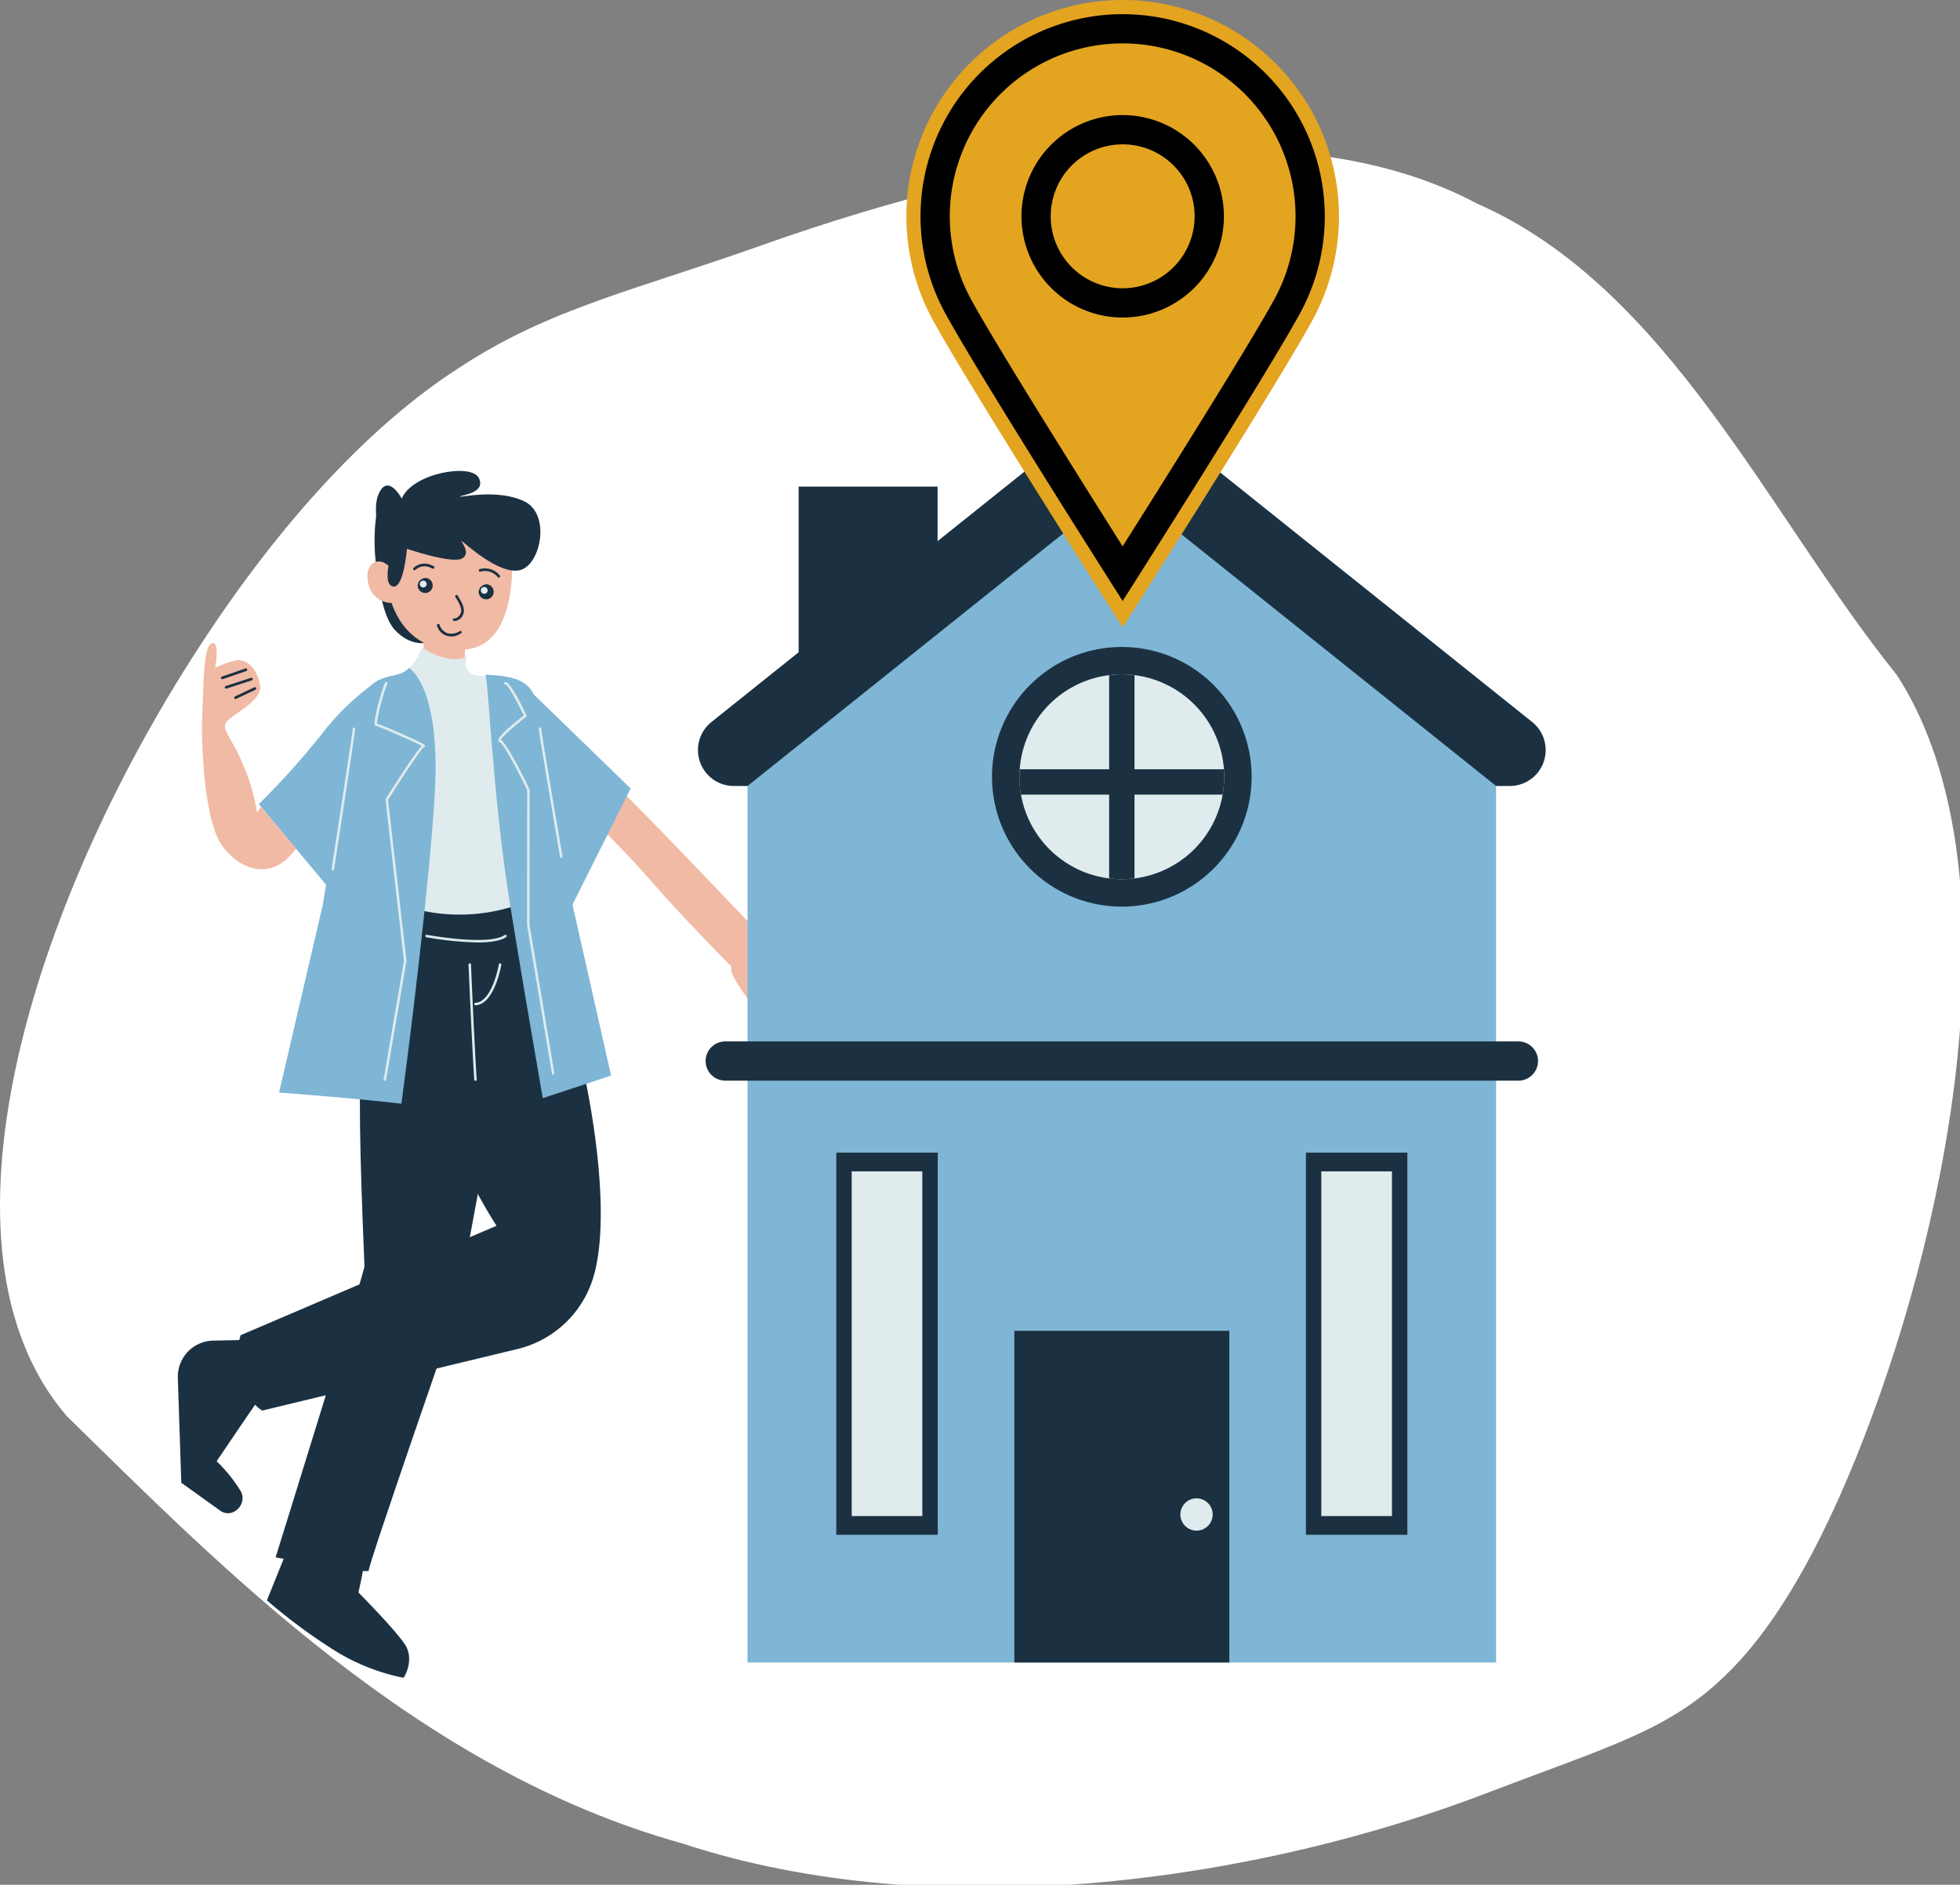 <?xml version="1.0" encoding="UTF-8" standalone="no"?>
<!-- Created with Inkscape (http://www.inkscape.org/) -->

<svg
   width="96.144mm"
   height="92.441mm"
   viewBox="0 0 96.144 92.441"
   version="1.1"
   id="svg1118"
   inkscape:version="1.1 (c68e22c387, 2021-05-23)"
   sodipodi:docname="TeaserLeistung.svg"
   xmlns:inkscape="http://www.inkscape.org/namespaces/inkscape"
   xmlns:sodipodi="http://sodipodi.sourceforge.net/DTD/sodipodi-0.dtd"
   xmlns="http://www.w3.org/2000/svg"
   xmlns:svg="http://www.w3.org/2000/svg">
  <rect x="0" y="0" width="96.144" height="92.441" fill="#808080" stroke="none"/>
  <sodipodi:namedview
     id="namedview1120"
     pagecolor="#ffffff"
     bordercolor="#666666"
     borderopacity="1.0"
     inkscape:pageshadow="2"
     inkscape:pageopacity="0.0"
     inkscape:pagecheckerboard="true"
     inkscape:document-units="mm"
     showgrid="false"
     fit-margin-top="0"
     fit-margin-left="0"
     fit-margin-right="0"
     fit-margin-bottom="0"
     inkscape:zoom="0.69397447"
     inkscape:cx="235.59945"
     inkscape:cy="232.7175"
     inkscape:window-width="3440"
     inkscape:window-height="1361"
     inkscape:window-x="-9"
     inkscape:window-y="-9"
     inkscape:window-maximized="1"
     inkscape:current-layer="layer1" />
  <defs
     id="defs1115">
    <clipPath
       id="clip-path">
      <rect
         id="Rechteck_328"
         data-name="Rechteck 328"
         width="363.381"
         height="349.385"
         fill="none"
         x="0"
         y="0" />
    </clipPath>
  </defs>
  <g
     inkscape:label="Ebene 1"
     inkscape:groupmode="layer"
     id="layer1"
     transform="translate(-42.668,-86.838)">
    <g
       id="Gruppe_265"
       data-name="Gruppe 265"
       transform="matrix(0.265,0,0,0.265,42.668,86.838)"
       style="isolation:isolate;mix-blend-mode:normal">
      <g
         id="Gruppe_265-2"
         data-name="Gruppe 265"
         clip-path="url(#clip-path)">
        <path
           id="Pfad_609"
           data-name="Pfad 609"
           d="M 12.311,246.391 C -14.223,215.397 5.945,151.641 36.716,104.325 51.852,80.948 68.705,62.854 84.972,52.44 c 16.7,-11.045 32.806,-14.409 56.47,-22.848 47.5,-16.755 98.215,-25.527 131.952,-7.563 35.491,15.542 54.005,57.819 77.7,87.226 21.215,32.615 11.8,92.886 -4.509,137.057 -8.033,21.818 -17.159,38.5 -27.164,48.081 -10.4,10.171 -21.69,13.239 -43.247,21.454 -43.025,16.688 -102.444,25.316 -149.883,9.685 -48.767,-13.54 -85.559,-51.336 -113.982,-79.14"
           transform="translate(0,15.646)"
           fill="#ffffff" />
        <path
           id="Pfad_610"
           data-name="Pfad 610"
           d="m 52.78,63.85 c 1.4,0.931 25.678,26.469 25.678,26.469 0,0 8.643,-0.926 9.286,1.472 0.643,2.398 -6.091,1.2 -6.091,1.2 l 2.807,1.851 -6.637,9.568 c 0,0 -4.577,-5.733 -4.678,-7.391 -0.101,-1.658 -0.282,-0.993 -0.282,-0.993 0,0 -9.123,-9.28 -13.875,-14.774 -4.752,-5.494 -10.875,-11.51 -10.875,-11.51 z"
           transform="translate(62.225,82.577)"
           fill="#f1baa4" />
        <path
           id="Pfad_611"
           data-name="Pfad 611"
           d="m 30.949,41.133 c -0.463,0.624 -1.348,7.442 0,13.138 0,0 0.486,6.944 3.075,9.724 2.589,2.78 5.276,2.394 5.276,2.394 L 38.605,51.675 30.949,40.7 Z"
           transform="translate(39.1,52.634)"
           fill="#1b3142" />
        <path
           id="Pfad_612"
           data-name="Pfad 612"
           d="m 59.422,76.347 c 0.179,0.8 0.871,12.781 0.871,12.781 0,0 -29.382,8.71 -29.893,8.584 -0.511,-0.126 3.426,-27.928 3.935,-27.8 0.509,0.128 25.082,6.435 25.082,6.435"
           transform="translate(39.264,90.417)"
           fill="#1b3142" />
        <path
           id="Pfad_613"
           data-name="Pfad 613"
           d="m 38.018,64.212 v 0 a 3.831,3.831 0 0 0 3.83,-3.83 v -10.73 h -7.66 v 10.73 a 3.831,3.831 0 0 0 3.83,3.83"
           transform="translate(44.215,64.215)"
           fill="#f1baa4" />
        <path
           id="Pfad_614"
           data-name="Pfad 614"
           d="m 56.5,50.065 c -0.188,0.468 1.312,18.539 -10.767,17.23 0,0 -8.24,0.91 -11.611,-8.582 a 4.458,4.458 0 0 1 -4.307,-3.591 c -0.844,-3.653 1.777,-5.151 3.745,-3.277 0,0 1.261,-11.143 11.258,-10.955 A 11.74,11.74 0 0 1 56.5,50.065"
           transform="translate(38.356,52.879)"
           fill="#f1baa4" />
        <path
           id="Pfad_615"
           data-name="Pfad 615"
           d="m 33.593,46.721 a 0.259,0.259 0 0 0 0.163,-0.06 2.5,2.5 0 0 1 2.965,-0.337 c 0.193,0.089 0.346,0.161 0.488,0.039 a 0.248,0.248 0 0 0 -0.163,-0.436 c -0.03,-0.011 -0.069,-0.032 -0.115,-0.053 a 2.978,2.978 0 0 0 -3.5,0.41 0.25,0.25 0 0 0 -0.025,0.351 0.253,0.253 0 0 0 0.188,0.085"
           transform="translate(43.125,58.824)"
           fill="#1b3142" />
        <path
           id="Pfad_616"
           data-name="Pfad 616"
           d="m 42.346,47.583 a 0.255,0.255 0 0 0 0.147,-0.048 0.248,0.248 0 0 0 0.053,-0.346 3.546,3.546 0 0 0 -3.72,-1.181 0.247,0.247 0 1 0 0.131,0.477 3.034,3.034 0 0 1 3.19,1 0.246,0.246 0 0 0 0.2,0.1"
           transform="translate(49.978,59.321)"
           fill="#1b3142" />
        <path
           id="Pfad_617"
           data-name="Pfad 617"
           d="m 36.758,52.843 a 0.248,0.248 0 0 1 0.069,-0.491 c 0.03,0 0.681,0.069 1.172,-0.92 0.408,-0.819 -0.477,-2.231 -0.81,-2.763 -0.165,-0.261 -0.2,-0.323 -0.193,-0.431 a 0.247,0.247 0 0 1 0.486,-0.037 c 0.021,0.041 0.067,0.11 0.126,0.2 0.408,0.654 1.367,2.181 0.835,3.247 a 1.809,1.809 0 0 1 -1.58,1.195 c -0.06,0 -0.1,0 -0.105,0 m 0.488,-4.552 z"
           transform="translate(47.269,62.097)"
           fill="#1b3142" />
        <path
           id="Pfad_618"
           data-name="Pfad 618"
           d="m 37.872,52.681 a 2.932,2.932 0 0 0 1.958,-0.67 0.248,0.248 0 0 0 -0.124,-0.328 0.252,0.252 0 0 0 -0.289,0.062 2.935,2.935 0 0 1 -2.085,0.374 2.411,2.411 0 0 1 -1.586,-1.619 0.248,0.248 0 0 0 -0.461,0.181 2.721,2.721 0 0 0 2.52,2 h 0.067"
           transform="translate(45.611,65.114)"
           fill="#1b3142" />
        <path
           id="Pfad_619"
           data-name="Pfad 619"
           d="m 33.718,48.093 a 1.393,1.393 0 1 0 1.537,-1.443 1.5,1.5 0 0 0 -1.537,1.443"
           transform="translate(43.594,60.325)"
           fill="#1b3142" />
        <path
           id="Pfad_620"
           data-name="Pfad 620"
           d="m 33.889,47.428 a 0.633,0.633 0 1 0 0.695,-0.564 0.632,0.632 0 0 0 -0.695,0.564"
           transform="translate(43.824,60.605)"
           fill="#dfebed" />
        <path
           id="Pfad_621"
           data-name="Pfad 621"
           d="M 38.641,48.6 A 1.393,1.393 0 1 0 40.178,47.158 1.5,1.5 0 0 0 38.641,48.6"
           transform="translate(49.961,60.985)"
           fill="#1b3142" />
        <path
           id="Pfad_622"
           data-name="Pfad 622"
           d="m 38.813,47.938 a 0.633,0.633 0 1 0 0.695,-0.564 0.632,0.632 0 0 0 -0.695,0.564"
           transform="translate(50.192,61.264)"
           fill="#dfebed" />
        <path
           id="Pfad_623"
           data-name="Pfad 623"
           d="m 38.7,134.868 c 0.041,0.97 -16.454,53.909 -16.454,53.909 0,0 17.48,3.1 17.239,2.449 -0.241,-0.651 16.133,-47.765 16.133,-47.765 L 66.256,86.037 c 0,0 -15.484,-13.696 -22.045,-7.537 -6.561,6.159 -7.325,13.06 -5.513,56.367"
           transform="translate(28.767,99.466)"
           fill="#1b3142" />
        <path
           id="Pfad_624"
           data-name="Pfad 624"
           d="m 71.348,150.711 c -16.9,4.084 -47.54,11.469 -47.54,11.469 0,0 -6.839,-4.181 -4,-13.948 l 47.38,-20.261 c 0,0 -15.788,-23.966 -8.739,-33.882 7.049,-9.916 9.946,-17.317 16.133,-17.622 4.506,-0.22 15.558,42.77 10.682,60.477 a 19.37,19.37 0 0 1 -13.916,13.767"
           transform="translate(24.723,98.895)"
           fill="#1b3142" />
        <path
           id="Pfad_625"
           data-name="Pfad 625"
           d="m 29.268,119.3 c -0.651,0.828 -7.726,11.32 -7.726,11.32 a 27.54,27.54 0 0 1 4.415,5.474 c 1.431,2.438 -1.493,5.291 -3.752,3.672 l -7.21,-5.169 -0.638,-19.342 A 6.679,6.679 0 0 1 20.7,108.3 l 8.091,-0.183 z"
           transform="translate(18.563,139.829)"
           fill="#1b3142" />
        <path
           id="Pfad_626"
           data-name="Pfad 626"
           d="m 60.87,99.171 -4.238,1.181 -0.459,0.126 A 33.032,33.032 0 0 1 32.208,98.02 c 0,0 -4.976,-34.489 -2.158,-37.732 2.818,-3.243 5.77,-1.825 7.74,-3.938 a 11.892,11.892 0 0 0 2.589,-4.087 c 0.229,0.142 4.733,3.236 8.256,1.69 0,0 -0.988,3.24 2.112,3.52 0.372,0.032 0.784,0.055 1.229,0.078 v 0 c 3.252,0.17 8.063,0.321 9.182,4.275 v 0.014 a 5.878,5.878 0 0 1 0.165,0.853 c 0,0 0.009,0.046 0.018,0.128 0.92,7.011 -0.482,36.349 -0.482,36.349"
           transform="translate(37.746,67.593)"
           fill="#dfebed" />
        <path
           id="Pfad_627"
           data-name="Pfad 627"
           d="m 51.494,73.156 c -0.055,5.045 -0.922,15.131 -2.153,26.715 -1.188,11.239 -2.722,23.889 -4.169,34.686 -6.639,-0.789 -16.436,-1.582 -22.646,-2.071 l 6.6,-28.336 1.507,-6.463 5.627,-34.773 c 1.264,-3.174 2.245,-5.148 2.582,-5.07 2.814,-3.236 5.77,-1.825 7.74,-3.938 0,0 5.087,2.8 4.912,19.25"
           transform="translate(29.132,69.717)"
           fill="#7fb6d5" />
        <path
           id="Pfad_628"
           data-name="Pfad 628"
           d="m 62.471,128.649 c -3.889,1.268 -8.93,2.938 -12.652,4.174 -2.13,-12.276 -4.5,-26.164 -6.006,-35.571 -0.073,-0.466 -0.147,-0.92 -0.216,-1.36 C 40.462,76 39.74,54.593 39.162,54.451 c 3.25,0.17 8.061,0.321 9.182,4.275 v 0.014 l 0.165,0.853 c 0,0 0.009,0.046 0.018,0.131 0.326,2 4.366,26.861 5.238,30.476 0.5,2.069 4.866,21.426 8.7,38.45"
           transform="translate(50.648,70.422)"
           fill="#7fb6d5" />
        <path
           id="Pfad_629"
           data-name="Pfad 629"
           d="m 25.9,124.446 c -0.245,0.61 -4.353,10.8 -4.353,10.8 a 101.906,101.906 0 0 0 12.153,9.042 38.267,38.267 0 0 0 13.1,5.286 c 0.057,0.14 2.25,-3.357 0.195,-6.318 -2.055,-2.961 -8.508,-9.469 -8.508,-9.469 0,0 1.2,-5.2 0.91,-5.316 -0.29,-0.116 -13.497,-4.025 -13.497,-4.025"
           transform="translate(27.863,160.946)"
           fill="#1b3142" />
        <path
           id="Pfad_630"
           data-name="Pfad 630"
           d="m 43.968,76.859 a 59.767,59.767 0 0 1 -9.444,-0.963 0.229,0.229 0 1 1 0.085,-0.449 c 0.115,0.021 11.45,2.108 14.409,0.037 a 0.23,0.23 0 1 1 0.264,0.376 c -1.071,0.75 -3.1,1 -5.314,1"
           transform="translate(44.409,97.568)"
           fill="#dfebed" />
        <path
           id="Pfad_631"
           data-name="Pfad 631"
           d="m 38.506,85.52 a 0.23,0.23 0 0 1 -0.011,-0.459 c 3.117,-0.149 4.339,-7.059 4.348,-7.128 a 0.23,0.23 0 0 1 0.454,0.071 c -0.011,0.073 -1.25,7.345 -4.779,7.515 h -0.011"
           transform="translate(49.502,100.542)"
           fill="#dfebed" />
        <path
           id="Pfad_632"
           data-name="Pfad 632"
           d="m 39.1,99.5 a 0.232,0.232 0 0 1 -0.229,-0.216 c -0.477,-7.593 -1.048,-21.167 -1.053,-21.3 a 0.227,0.227 0 0 1 0.218,-0.239 0.234,0.234 0 0 1 0.241,0.22 c 0,0.135 0.576,13.7 1.053,21.293 a 0.23,0.23 0 0 1 -0.216,0.243 H 39.1"
           transform="translate(48.909,100.543)"
           fill="#dfebed" />
        <path
           id="Pfad_633"
           data-name="Pfad 633"
           d="M 42.148,55.137 62.228,74.625 50.542,97.969 Z"
           transform="translate(54.51,71.309)"
           fill="#7fb6d5" />
        <path
           id="Pfad_634"
           data-name="Pfad 634"
           d="M 43.029,54.9 34.773,94.47 27.795,86.1 21.3,78.318 20.887,77.827 A 146.076,146.076 0 0 0 32.764,64.577 45.683,45.683 0 0 1 43.029,54.9"
           transform="translate(27.02,71.001)"
           fill="#7fb6d5" />
        <path
           id="Pfad_635"
           data-name="Pfad 635"
           d="m 32.678,55.574 c 0,0 -0.81,3.823 1.014,3.837 1.824,0.014 2.4,-6.985 2.4,-6.985 0,0 8.189,2.782 10.134,1.823 1.945,-0.959 -0.41,-3.451 0,-3.261 0.41,0.19 6.736,6.212 10.667,5.412 3.931,-0.8 5.944,-10.393 0.862,-12.79 -5.082,-2.397 -12.113,-0.578 -11.808,-0.867 0.305,-0.289 4.839,-0.667 3.433,-3.447 -1.406,-2.78 -12.333,-0.862 -14.251,3.834 0,0 -2.6,-4.889 -4.321,-0.766 -1.721,4.123 1.869,13.214 1.869,13.214"
           transform="translate(39.242,49.15)"
           fill="#1b3142" />
        <path
           id="Pfad_636"
           data-name="Pfad 636"
           d="m 35.2,64.605 c -0.922,-0.406 -3.784,-1.66 -4.527,-1.858 a 33,33 0 0 1 1.927,-7.37 0.232,0.232 0 0 0 -0.092,-0.312 0.228,0.228 0 0 0 -0.312,0.092 c -0.507,0.926 -2.3,7.219 -1.91,7.877 a 0.28,0.28 0 0 0 0.236,0.144 c 0.5,0.062 7.134,2.968 8.439,3.681 -0.576,0.6 -2.126,2.665 -6.653,9.811 l -0.044,0.069 3.417,29.923 -3.763,21.931 a 0.233,0.233 0 0 0 0.188,0.266 h 0.039 a 0.231,0.231 0 0 0 0.227,-0.19 l 3.768,-21.963 0.007,-0.032 -3.411,-29.827 c 2.286,-3.607 6.036,-9.341 6.625,-9.774 l 0.2,-0.007 v -0.229 c 0,-0.179 0,-0.305 -4.362,-2.231"
           transform="translate(39.093,71.179)"
           fill="#dfebed" />
        <path
           id="Pfad_637"
           data-name="Pfad 637"
           d="m 50.383,127.716 a 0.233,0.233 0 0 1 -0.227,-0.19 l -4.6,-27.476 0.018,-24.988 C 43.533,70.81 41.086,66.341 40.508,66.189 a 0.372,0.372 0 0 1 -0.291,-0.282 c -0.156,-0.736 2.828,-3.185 4.727,-4.658 -1.289,-2.724 -2.924,-5.658 -3.383,-5.756 a 0.218,0.218 0 0 1 -0.248,-0.2 0.233,0.233 0 0 1 0.206,-0.257 c 0.823,-0.108 2.812,3.825 3.919,6.18 l 0.078,0.167 -0.147,0.112 c -2.156,1.665 -4.493,3.715 -4.69,4.268 1.156,0.532 4.632,7.689 5.33,9.143 l 0.023,0.1 -0.021,25 4.6,27.437 a 0.233,0.233 0 0 1 -0.188,0.266 h -0.039"
           transform="translate(52.008,71.18)"
           fill="#dfebed" />
        <path
           id="Pfad_638"
           data-name="Pfad 638"
           d="M 26.992,85.176 H 26.958 A 0.23,0.23 0 0 1 26.765,84.915 C 28.116,76.194 30.67,59.544 30.67,58.939 a 0.231,0.231 0 0 1 0.461,0 c 0,0.791 -3.754,25.015 -3.91,26.045 a 0.233,0.233 0 0 1 -0.229,0.195"
           transform="translate(34.611,75.926)"
           fill="#dfebed" />
        <path
           id="Pfad_639"
           data-name="Pfad 639"
           d="m 47.655,82.839 a 0.231,0.231 0 0 1 -0.227,-0.19 c -0.936,-5.483 -3.99,-23.4 -3.942,-23.745 a 0.229,0.229 0 0 1 0.456,0.044 c 0.03,0.644 2.851,17.259 3.94,23.623 a 0.234,0.234 0 0 1 -0.188,0.266 h -0.039"
           transform="translate(56.239,75.926)"
           fill="#dfebed" />
        <rect
           id="Rechteck_321"
           data-name="Rechteck 321"
           width="25.722"
           height="33.439"
           transform="translate(147.831,90.06)"
           fill="#1b3142"
           x="0"
           y="0" />
        <path
           id="Pfad_640"
           data-name="Pfad 640"
           d="M 58.841,92.53 134.8,31.778 210.761,92.53 a 6.651,6.651 0 0 1 -4.153,11.845 H 62.995 A 6.651,6.651 0 0 1 58.841,92.53"
           transform="translate(72.854,41.099)"
           fill="#1b3142" />
        <rect
           id="Rechteck_322"
           data-name="Rechteck 322"
           width="138.568"
           height="162.226"
           transform="translate(138.371,145.473)"
           fill="#7fb6d5"
           x="0"
           y="0" />
        <path
           id="Pfad_641"
           data-name="Pfad 641"
           d="M 60.337,94.684 129.62,39.271 198.905,94.684 Z"
           transform="translate(78.034,50.789)"
           fill="#7fb6d5" />
        <path
           id="Pfad_642"
           data-name="Pfad 642"
           d="M 128.128,76.242 A 24.029,24.029 0 1 1 104.1,52.213 24.029,24.029 0 0 1 128.129,76.242"
           transform="translate(103.555,67.527)"
           fill="#1b3142" />
        <path
           id="Pfad_643"
           data-name="Pfad 643"
           d="M 120.194,73.38 A 18.943,18.943 0 0 1 101.24,92.334 18.953,18.953 0 0 1 82.283,73.38 c 0,-0.468 0.018,-0.933 0.05,-1.394 a 18.956,18.956 0 0 1 37.81,0 q 0.052,0.691 0.05,1.394"
           transform="translate(106.417,70.389)"
           fill="#dfebed" />
        <path
           id="Pfad_644"
           data-name="Pfad 644"
           d="m 120.194,73.38 a 19.046,19.046 0 0 1 -0.287,3.3 h -16.322 v 15.51 a 19.12,19.12 0 0 1 -4.692,0 V 76.678 H 82.572 a 18.823,18.823 0 0 1 -0.289,-3.3 c 0,-0.468 0.018,-0.933 0.05,-1.394 h 16.56 V 54.57 a 19.12,19.12 0 0 1 4.692,0 v 17.416 h 16.558 q 0.052,0.691 0.05,1.394"
           transform="translate(106.417,70.389)"
           fill="#1b3142" />
        <path
           id="Pfad_645"
           data-name="Pfad 645"
           d="M 207.308,84.047 H 60.612 a 3.631,3.631 0 1 0 0,7.261 h 146.7 a 3.631,3.631 0 1 0 0,-7.261"
           transform="translate(73.695,108.698)"
           fill="#1b3142" />
        <rect
           id="Rechteck_323"
           data-name="Rechteck 323"
           width="39.793"
           height="61.389"
           transform="translate(187.76,246.31)"
           fill="#1b3142"
           x="0"
           y="0" />
        <rect
           id="Rechteck_324"
           data-name="Rechteck 324"
           width="18.782"
           height="70.732"
           transform="translate(241.73,213.328)"
           fill="#1b3142"
           x="0"
           y="0" />
        <rect
           id="Rechteck_325"
           data-name="Rechteck 325"
           width="13.076"
           height="63.795"
           transform="translate(244.583,216.797)"
           fill="#dfebed"
           x="0"
           y="0" />
        <rect
           id="Rechteck_326"
           data-name="Rechteck 326"
           width="18.782"
           height="70.732"
           transform="translate(154.8,213.328)"
           fill="#1b3142"
           x="0"
           y="0" />
        <rect
           id="Rechteck_327"
           data-name="Rechteck 327"
           width="13.076"
           height="63.795"
           transform="translate(157.653,216.797)"
           fill="#dfebed"
           x="0"
           y="0" />
        <path
           id="Pfad_646"
           data-name="Pfad 646"
           d="m 101.252,123.911 a 2.988,2.988 0 1 1 -2.99,-2.988 2.989,2.989 0 0 1 2.99,2.988"
           transform="translate(123.221,156.39)"
           fill="#dfebed" />
        <path
           id="Pfad_647"
           data-name="Pfad 647"
           d="m 33.734,89.983 c -0.367,0.431 -0.8,0.917 -1.323,1.47 C 29.537,94.501 24.662,95.019 20.39,89.882 16.118,84.745 16.3,66.8 16.3,66.8 l 0.174,-4.527 c 0.174,-4.532 0.261,-10.1 1.736,-10.366 1.475,-0.266 0.527,4.545 0.527,4.545 a 23.963,23.963 0 0 1 3.4,-1.236 c 2.525,-0.784 4.525,1.741 4.933,4.614 0.408,2.873 -5.543,5.4 -6.332,6.8 -0.789,1.4 1.225,2.961 3.314,8.1 a 34.689,34.689 0 0 1 2.435,8.536 l 0.754,-1.064 z"
           transform="translate(21.083,67.122)"
           fill="#f1baa4" />
        <path
           id="Pfad_648"
           data-name="Pfad 648"
           d="m 18.082,55.946 a 0.248,0.248 0 0 1 -0.08,-0.482 l 4.355,-1.507 a 0.249,0.249 0 1 1 0.163,0.47 l -4.357,1.5 a 0.236,0.236 0 0 1 -0.08,0.014"
           transform="translate(23.065,69.766)"
           fill="#1b3142" />
        <path
           id="Pfad_649"
           data-name="Pfad 649"
           d="m 18.391,56.712 a 0.248,0.248 0 0 1 -0.076,-0.484 l 4.671,-1.518 a 0.248,0.248 0 0 1 0.151,0.472 L 18.466,56.7 a 0.288,0.288 0 0 1 -0.076,0.011"
           transform="translate(23.464,70.741)"
           fill="#1b3142" />
        <path
           id="Pfad_650"
           data-name="Pfad 650"
           d="M 19.158,57.65 A 0.248,0.248 0 0 1 19.05,57.178 l 3.58,-1.7 a 0.249,0.249 0 0 1 0.213,0.449 l -3.58,1.7 a 0.243,0.243 0 0 1 -0.105,0.023"
           transform="translate(24.456,71.717)"
           fill="#1b3142" />
        <path
           id="Pfad_651"
           data-name="Pfad 651"
           d="m 113.194,0 a 40.045,40.045 0 0 0 -35.2,59.119 c 5.715,10.524 28.153,45.905 30.7,49.921 l 4.5,7.077 4.516,-7.1 c 2.539,-4 24.983,-39.394 30.687,-49.891 A 40.049,40.049 0 0 0 113.194,0"
           transform="translate(94.618)"
           fill="#e3a420" />
        <path
           id="Pfad_652"
           data-name="Pfad 652"
           d="M 101.183,9.287 A 18.736,18.736 0 1 0 119.924,28.021 18.752,18.752 0 0 0 101.183,9.287 m 0,32.056 a 13.32,13.32 0 1 1 13.322,-13.322 13.338,13.338 0 0 1 -13.322,13.322"
           transform="translate(106.629,12.011)" />
        <path
           id="Pfad_653"
           data-name="Pfad 653"
           d="m 111.716,1.143 a 37.421,37.421 0 0 0 -32.9,55.246 c 5.852,10.776 29.6,48.178 30.609,49.765 l 2.286,3.6 2.286,-3.6 c 1.007,-1.587 24.761,-38.988 30.611,-49.76 a 37.421,37.421 0 0 0 -32.9,-55.25 m 28.137,52.663 c -4.71,8.678 -21.894,35.957 -28.137,45.829 C 105.474,89.763 88.294,62.484 83.582,53.8 a 32,32 0 1 1 56.271,0"
           transform="translate(96.096,1.478)" />
      </g>
    </g>
  </g>
</svg>
